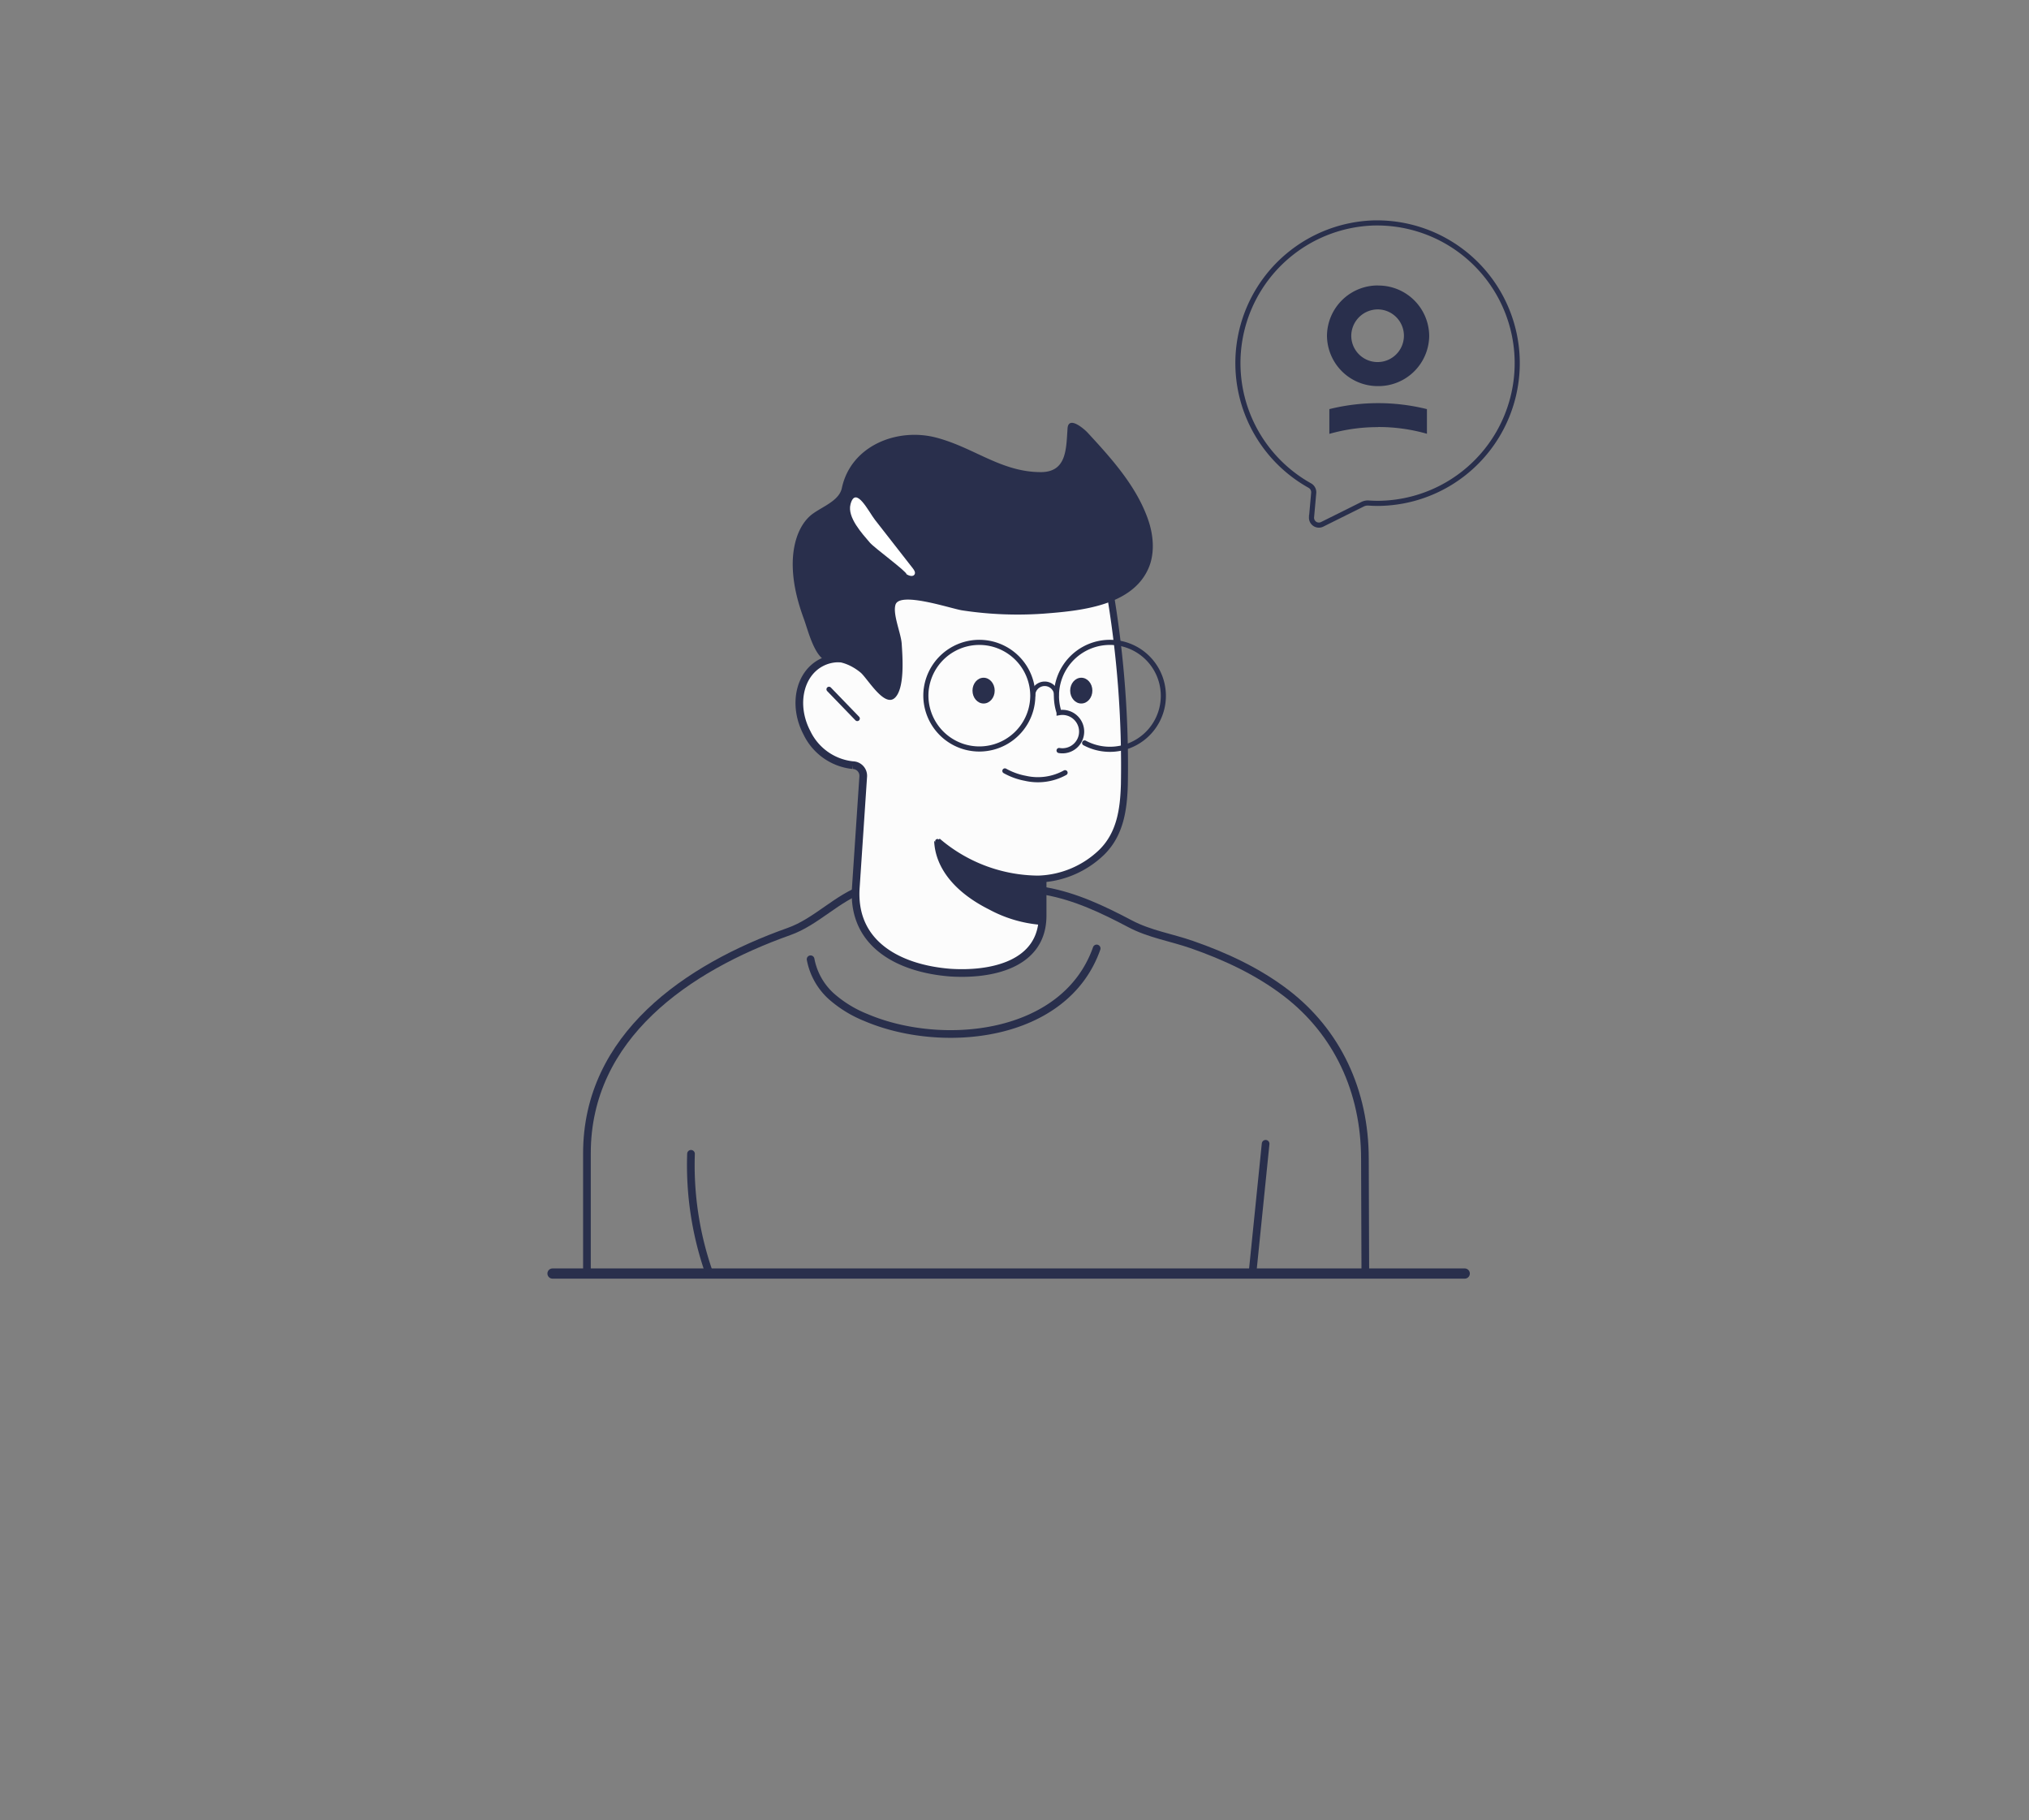 <svg id="Layer_1" data-name="Layer 1" xmlns="http://www.w3.org/2000/svg" viewBox="0 0 793.68 711.83"><rect x="0" y="0" width="793.68" height="711.83" fill="#808080" stroke="none"/><defs><style>.cls-1,.cls-10,.cls-11,.cls-2,.cls-6,.cls-7,.cls-8{fill:none;}.cls-1,.cls-10,.cls-11,.cls-2,.cls-4,.cls-5,.cls-6,.cls-7,.cls-8{stroke:#292f4c;stroke-miterlimit:10;}.cls-1,.cls-6{stroke-width:2px;}.cls-11,.cls-2,.cls-4{stroke-width:3px;}.cls-3{fill:#292f4c;}.cls-4,.cls-5{fill:#fcfcfc;}.cls-10,.cls-11,.cls-4,.cls-5,.cls-6,.cls-7{stroke-linecap:round;}.cls-10,.cls-5{stroke-width:1.76px;}.cls-7{stroke-width:4px;}.cls-8{stroke-width:2.71px;}.cls-9{fill:#fff;}</style></defs><title>Artboard 13 copy</title><path class="cls-1" d="M537.73,87.18a54.84,54.84,0,0,0-25.35,102.73,3,3,0,0,1,1.5,2.87l-.86,9.6a2.89,2.89,0,0,0,4.17,2.68L533,197.19a4.67,4.67,0,0,1,2.4-.46c1.2.08,2.41.13,3.62.13a54.84,54.84,0,1,0-1.35-109.67Z"/><path class="cls-2" d="M534.07,497.73H229.59V451.07c0-45.72,39.12-72.6,79.06-86.78,10.71-3.8,18.83-13.22,29.62-16.88,11.51-3.9,23.88-2.74,35.72-2,11.66.7,23.4,1,34.95,3.06,11.88,2.15,22.37,7.16,33.14,12.82,7.53,4,16.13,5.34,24.06,8.1,13,4.52,25.79,10.42,37,19,19.87,15.25,30.77,38.24,30.77,64.84Z"/><path class="cls-3" d="M366.09,329c.42,10.12,8.58,19.46,21.14,25.52a58.41,58.41,0,0,0,20.53,6.11c0-1.17.28-17,.28-17H406.3A67.93,67.93,0,0,1,366.09,329Z"/><path d="M392.31,247.51a38.49,38.49,0,0,0-16.89-.47,3,3,0,0,0,1.31,5.79,32.66,32.66,0,0,1,14,.37h.84a3,3,0,0,0,.84-5.83Z"/><path d="M431,248.35a38.49,38.49,0,0,0-16.89-.47,3,3,0,0,0,1.26,5.83,32.66,32.66,0,0,1,14,.37h.84a3,3,0,0,0,.84-5.83Z"/><path class="cls-4" d="M407.84,344.32v13.76c0,19.41-20.48,23.33-36.11,22.3-19.27-1.49-38.17-10.59-37-32.66l2.94-44.09a4.15,4.15,0,0,0-3.91-4.38h-.1a22.49,22.49,0,0,1-18-12.64c-5.6-10.59-3.08-22.91,5.55-27.43s20.16.37,25.75,11"/><path class="cls-5" d="M366.69,329a61.21,61.21,0,0,0,39.43,14.79A37.33,37.33,0,0,0,431,333.26c7.23-7.14,8.54-16.8,8.82-26.5a407.41,407.41,0,0,0-6-77.31c-2.33-14.46-7-28.37-19.69-37a48.2,48.2,0,0,0-27.53-7.7c-46.66,0-59.11,24.82-59.11,42.78s.65,29.39.65,29.39"/><line class="cls-6" x1="324.28" y1="269.57" x2="335.34" y2="281.01"/><ellipse class="cls-3" cx="384.75" cy="270.09" rx="4.34" ry="5.04"/><ellipse class="cls-3" cx="422.96" cy="270.09" rx="4.34" ry="5.04"/><path class="cls-6" d="M416.62,302.19a21.93,21.93,0,0,1-15.54,2.19,26.18,26.18,0,0,1-8-2.89"/><path class="cls-3" d="M365.41,328.88c.47,10.82,8.37,20.25,21.53,26.82a51.06,51.06,0,0,0,19.78,5.95c0-1.21.56-18,.56-18l-.42.32A68.06,68.06,0,0,1,365.41,328.88Z"/><line class="cls-7" x1="216.13" y1="498.06" x2="572.95" y2="498.06"/><path class="cls-8" d="M366.69,329a61.21,61.21,0,0,0,39.43,14.79A37.33,37.33,0,0,0,431,333.26c7.23-7.14,8.54-16.8,8.82-26.5a407.41,407.41,0,0,0-6-77.31"/><path class="cls-3" d="M450,220.23a19.85,19.85,0,0,1-.82,2.18C442.64,237.17,422,238.93,408.07,240a144,144,0,0,1-31.72-1.3c-4.09-.6-24.34-7.51-26.05-2.24-1.19,3.68,2.16,11.23,2.42,15.3.31,4.9,1.29,17.2-2.58,21.06C346,277,339.3,265.24,336.6,263c-3.27-2.68-7.42-4.56-11.64-4.27-5.91.41-8.74-11.88-10.53-16.73-2.57-7-4.41-14.32-4.34-21.82.06-6.4,1.79-13.79,6.63-18.27,3.66-3.39,11.42-5.58,12.58-11,3.51-16.61,21.67-23.84,37.11-19.72,14.73,3.93,25.25,13.42,40.7,13.45,10.17,0,9.92-9,10.48-17v-.05c.33-5.19,6.48.14,7.83,1.59,9.33,10.1,19.22,21,23.76,34.25C451,208.8,451.64,214.82,450,220.23Z"/><path class="cls-9" d="M354.64,224.61c1,.61,2.58,1.06,3.13,0,.4-.75-.15-1.63-.67-2.3l-14.83-19c-2.46-3.14-7.58-13.69-9.58-6.09-1.35,5.13,4.64,11.54,7.58,15C342,214.27,354.64,223.46,354.64,224.61Z"/><path class="cls-6" d="M404,272a20.91,20.91,0,1,1-41.83,0q0-.79.06-1.56A20.92,20.92,0,0,1,404,272Z"/><path class="cls-6" d="M414.28,293.51a7.51,7.51,0,1,0,0-14.79l0-.1a20.91,20.91,0,1,1,10,11.94"/><path class="cls-10" d="M404.07,272a4.58,4.58,0,1,1,9.16,0"/><path class="cls-11" d="M317.08,375.15a26,26,0,0,0,8,14.39,46.46,46.46,0,0,0,13.6,8.38c29.74,12.71,77.92,8.13,90.3-27"/><path class="cls-11" d="M270.3,451.24a127.54,127.54,0,0,0,7.06,46.47"/><path class="cls-11" d="M495.07,447.31l-5,49.23"/><path class="cls-3" d="M539.07,167a69,69,0,0,1,19.1,2.64V160A79.1,79.1,0,0,0,520,160v9.68a69.06,69.06,0,0,1,19.1-2.64"/><path class="cls-3" d="M539.07,121a10.3,10.3,0,1,1-10.5,10.3,10.41,10.41,0,0,1,10.5-10.3m0-9.36a19.86,19.86,0,0,0-20,19.66h0A19.86,19.86,0,0,0,539,151h0a19.86,19.86,0,0,0,20.06-19.67v0a19.86,19.86,0,0,0-20-19.66h0"/></svg>